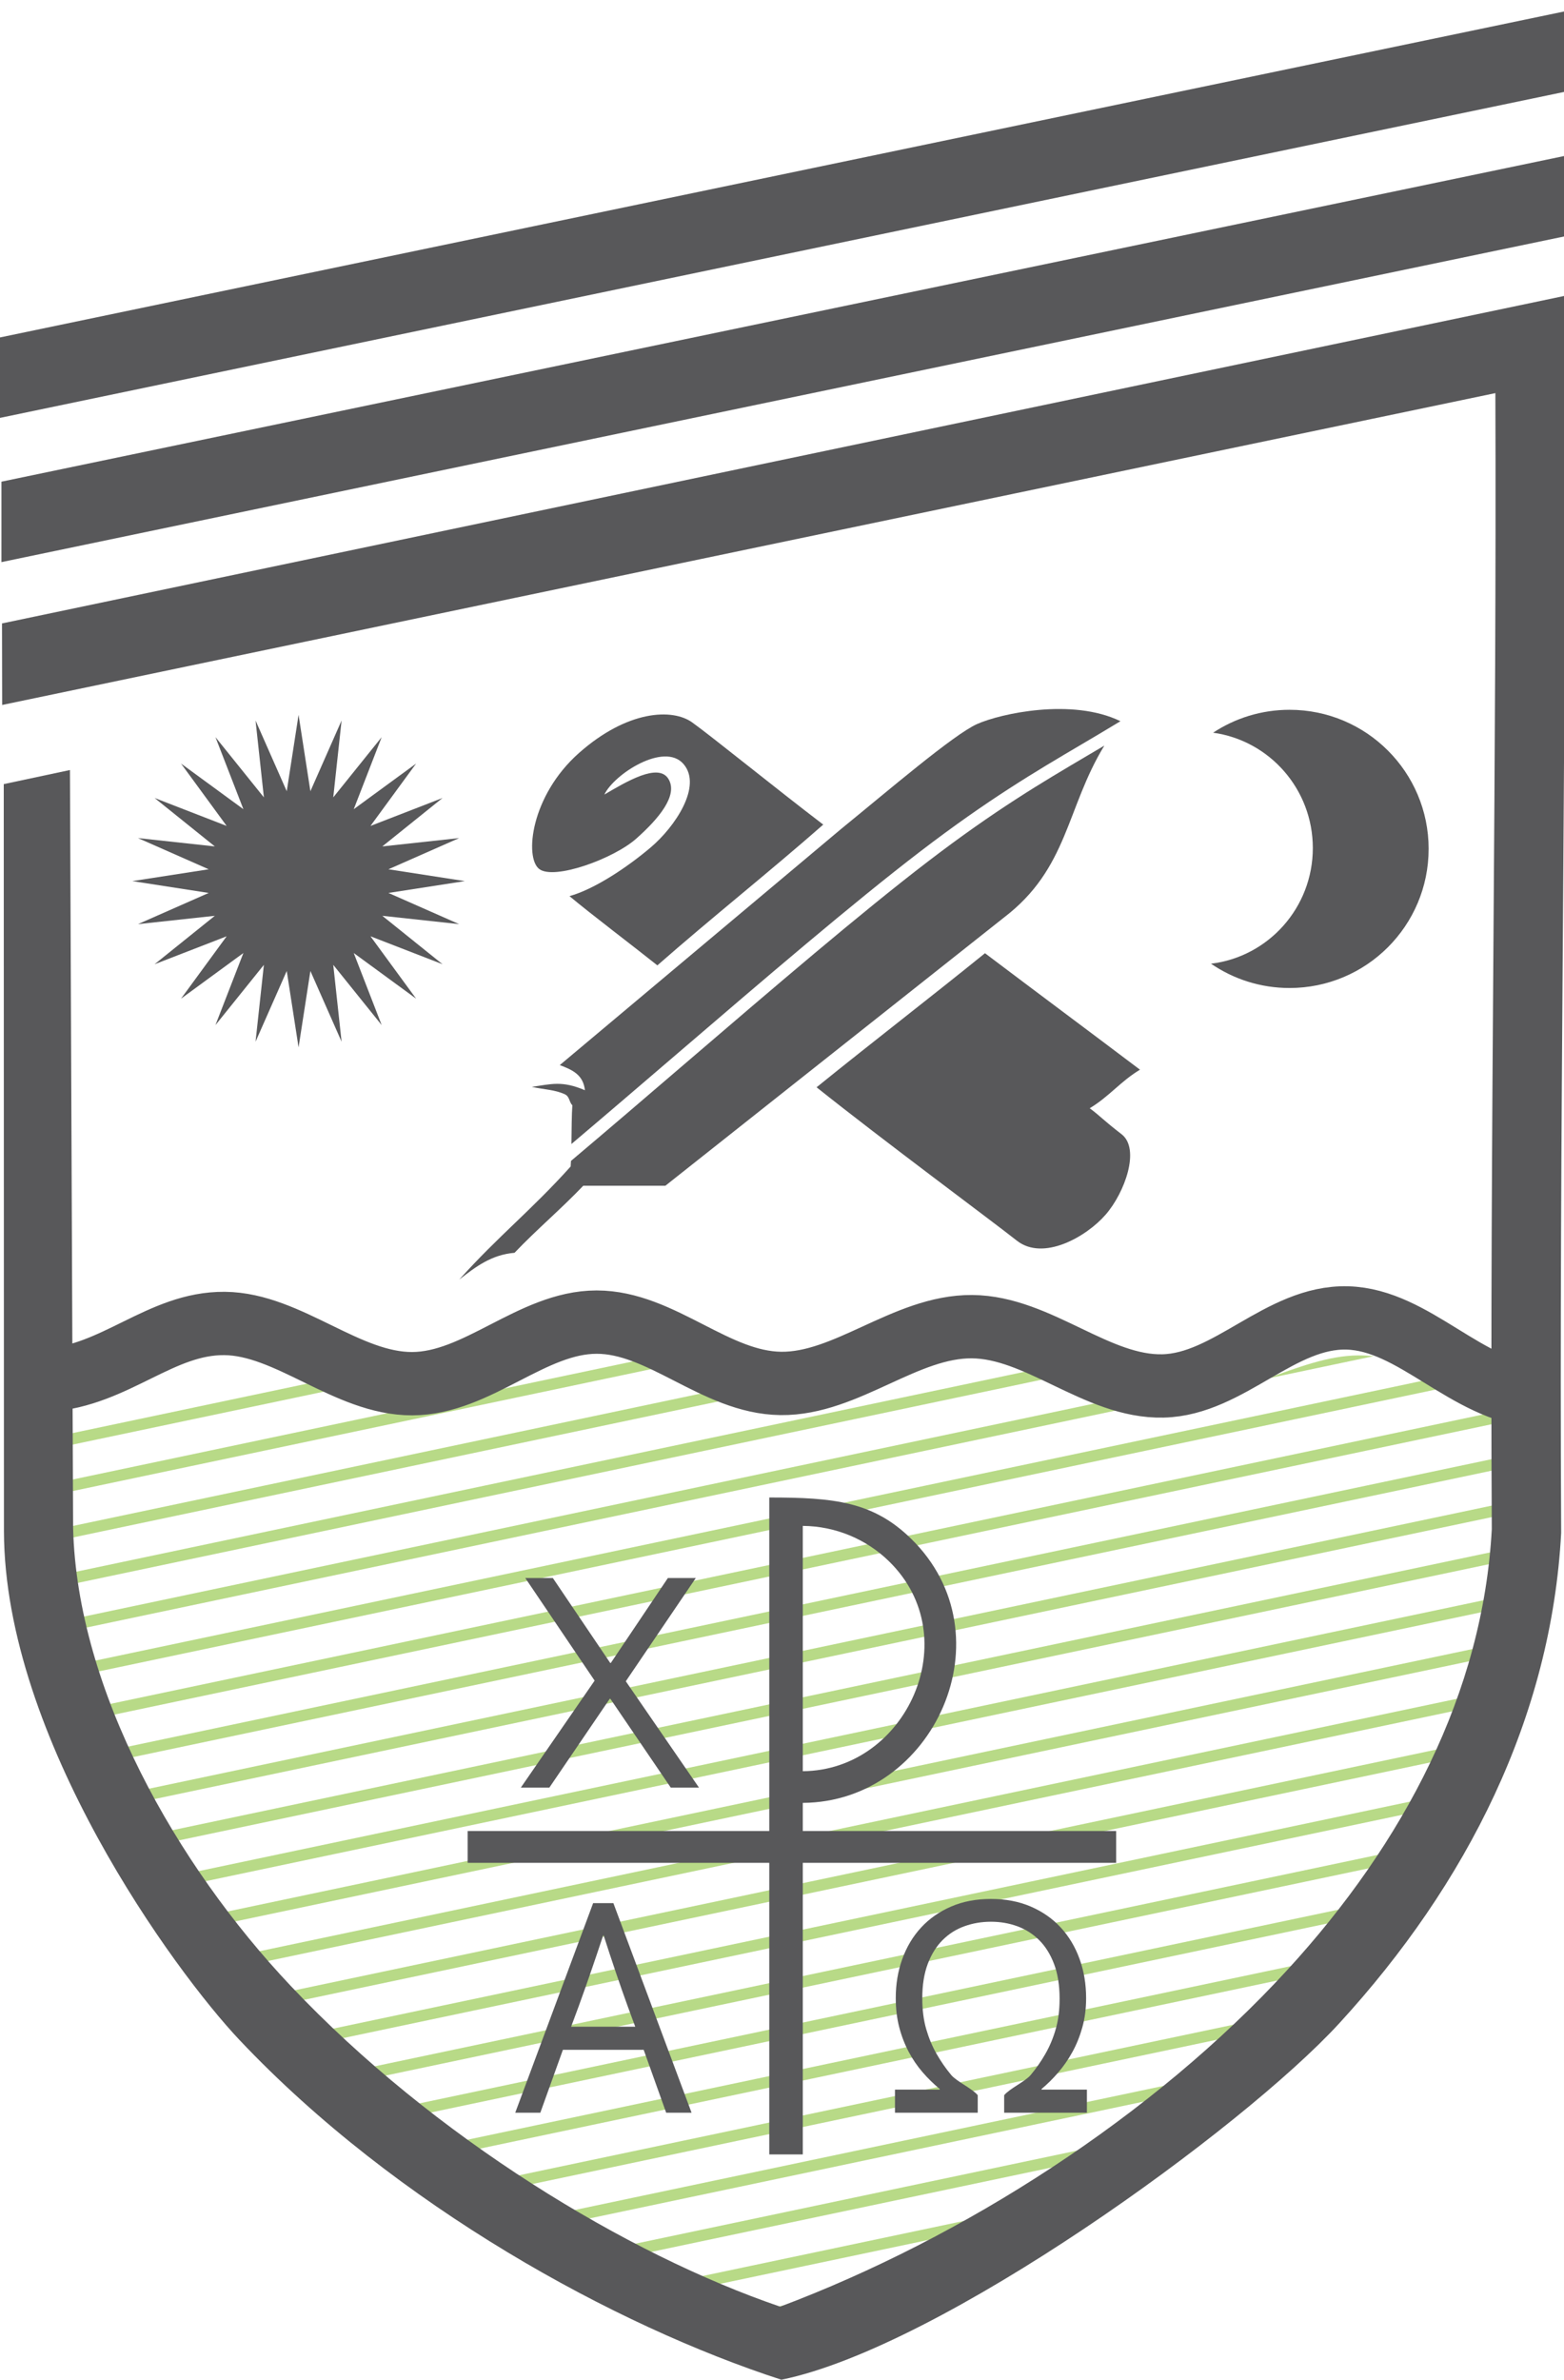 <?xml version="1.0" encoding="UTF-8" standalone="no"?>
<svg
   xmlns:dc="http://purl.org/dc/elements/1.1/"
   xmlns:cc="http://creativecommons.org/ns#"
   xmlns:rdf="http://www.w3.org/1999/02/22-rdf-syntax-ns#"
   xmlns:svg="http://www.w3.org/2000/svg"
   xmlns="http://www.w3.org/2000/svg"
   xmlns:sodipodi="http://sodipodi.sourceforge.net/DTD/sodipodi-0.dtd"
   xmlns:inkscape="http://www.inkscape.org/namespaces/inkscape"
   version="1.1"
   id="svg37"
   viewBox="0 0 140 213"
   sodipodi:docname="pke_logo.svg"
   inkscape:version="0.92.5 (2060ec1f9f, 2020-04-08)"
   width="140"
   height="213">
  <defs
     id="defs41" />
  <sodipodi:namedview
     pagecolor="#ffffff"
     bordercolor="#666666"
     borderopacity="1"
     objecttolerance="10"
     gridtolerance="10"
     guidetolerance="10"
     inkscape:pageopacity="0"
     inkscape:pageshadow="2"
     inkscape:window-width="1920"
     inkscape:window-height="1021"
     id="namedview39"
     inkscape:document-rotation="0"
     showgrid="false"
     inkscape:zoom="2.1099472"
     inkscape:cx="229.19226"
     inkscape:cy="133.2495"
     inkscape:current-layer="svg37"
     inkscape:window-x="0"
     inkscape:window-y="0"
     inkscape:window-maximized="1" />
  <path
     id="rect848-87-5"
     style="fill:#b8da87;fill-opacity:1;stroke-width:0.654"
     d="m 121.556,121.317 c -2.678,0.025 -5.352,1.07 -8.262,2.105 l 9.688,-2.041 c -0.472,-0.04 -0.947,-0.069 -1.426,-0.065 z m -64.887,0.535 -14.76,3.111 c -1.534,0.536 -3.066,0.938 -4.625,0.975 l -33.355,7.031 c 0.015,0.334 0.031,0.675 0.049,1.023 l 54.816,-11.555 c -0.713,-0.218 -1.426,-0.432 -2.125,-0.586 z m 36.383,0.648 -88.461,18.648 c 0.04,0.338 0.073,0.66 0.117,1.006 l 90.227,-19.02 c -0.625,-0.226 -1.252,-0.434 -1.883,-0.635 z m 36.666,0.586 L 5.864,149.196 c 0.066,0.337 0.113,0.651 0.184,0.994 l 125.395,-26.434 c -0.572,-0.231 -1.089,-0.429 -1.725,-0.67 z M 28.546,123.622 3.814,128.837 c 0.005,0.323 0.017,0.678 0.023,1.025 l 26.227,-5.527 c -0.521,-0.227 -1.018,-0.47 -1.518,-0.713 z m 35.938,0.74 -60.299,12.713 c 0.028,0.343 0.046,0.661 0.078,1.016 l 62.23,-13.117 c -0.666,-0.18 -1.337,-0.389 -2.01,-0.611 z m 36.186,0.691 -95.52,20.137 c 0.053,0.335 0.097,0.657 0.154,0.998 l 98.324,-20.727 c -0.974,-0.011 -1.961,-0.165 -2.959,-0.408 z M 135.704,125.983 6.71,153.176 c 0.077,0.326 0.156,0.654 0.236,0.984 l 128.674,-27.125 c 0.027,-0.35 0.051,-0.699 0.084,-1.053 z m -0.264,4.217 -127.643,26.906 c 0.107,0.321 0.214,0.643 0.328,0.963 l 127.275,-26.83 c 0.009,-0.342 0.027,-0.693 0.039,-1.039 z m -0.08,4.176 -126.088,26.58 c 0.138,0.315 0.283,0.628 0.428,0.941 l 125.656,-26.49 c -7.8e-4,-0.342 0.003,-0.686 0.004,-1.031 z m 0.004,4.156 -124.229,26.188 c 0.167,0.309 0.334,0.619 0.508,0.926 l 123.719,-26.08 c 6.8e-4,-0.344 0.003,-0.686 0.002,-1.033 z m -0.055,4.17 -121.994,25.717 c 0.195,0.304 0.378,0.611 0.578,0.912 l 121.387,-25.59 c 0.016,-0.343 0.019,-0.693 0.029,-1.039 z m -0.266,4.215 -119.234,25.135 c 0.222,0.3 0.46,0.592 0.688,0.889 l 118.416,-24.963 c 0.048,-0.353 0.092,-0.706 0.131,-1.061 z m -0.721,4.311 -115.682,24.387 c 0.246,0.293 0.49,0.587 0.74,0.877 l 114.682,-24.176 c 0.089,-0.362 0.179,-0.723 0.26,-1.088 z m -1.205,4.412 -111.373,23.479 c 0.27,0.288 0.542,0.574 0.816,0.859 l 110.188,-23.225 c 0.128,-0.369 0.249,-0.741 0.369,-1.113 z m -1.688,4.516 -106.289,22.406 c 0.294,0.284 0.593,0.565 0.891,0.846 L 130.937,161.292 c 0.171,-0.376 0.332,-0.757 0.494,-1.137 z m -2.227,4.627 L 28.814,185.946 c 0.316,0.278 0.629,0.558 0.947,0.832 l 98.805,-20.828 c 0.218,-0.387 0.429,-0.777 0.639,-1.168 z m -2.842,4.76 -93.607,19.732 c 0.339,0.275 0.679,0.546 1.02,0.816 l 91.781,-19.348 c 0.272,-0.398 0.543,-0.798 0.807,-1.201 z m -3.477,4.891 -85.932,18.115 c 0.363,0.271 0.725,0.536 1.088,0.803 L 121.882,175.675 c 0.335,-0.414 0.678,-0.822 1.004,-1.242 z m -4.268,5.059 -77.191,16.271 c 0.38,0.264 0.762,0.535 1.141,0.793 l 74.85,-15.779 c 0.403,-0.426 0.806,-0.851 1.201,-1.285 z m -5.143,5.242 -67.316,14.189 c 0.405,0.261 0.811,0.524 1.213,0.777 l 64.645,-13.627 c 0.487,-0.445 0.978,-0.885 1.459,-1.34 z m -6.24,5.475 -56.059,11.816 c 0.442,0.264 0.864,0.506 1.299,0.76 l 53.039,-11.182 c 0.576,-0.455 1.148,-0.926 1.721,-1.395 z m -7.564,5.754 -43.188,9.104 c 0.464,0.255 0.918,0.5 1.367,0.742 l 39.691,-8.365 c 0.706,-0.48 1.418,-0.978 2.129,-1.48 z m -9.447,6.148 -28.104,5.926 c 0.486,0.243 0.993,0.505 1.447,0.727 l 23.916,-5.041 c 0.895,-0.513 1.811,-1.054 2.74,-1.611 z"
     inkscape:connector-curvature="0" />
  <g
     id="Layer1000"
     style="display:inline"
     transform="translate(-112.61,-201.055)">
    <path
       d="m 112.61,231.258 140.117,-29.197 v 7.2 L 112.61,238.458 Z"
       style="fill:#58585a;fill-rule:evenodd"
       id="path8"
       inkscape:connector-curvature="0" />
    <path
       d="M 112.74,244.168 252.856,214.971 v 7.2 l -140.117,29.197 z"
       style="fill:#58585a;fill-rule:evenodd"
       id="path10"
       inkscape:connector-curvature="0" />
    <path
       d="m 116.81,324.592 c 6.149,-0.406 10.184,-5.134 15.906,-5.079 5.722,0.054 10.954,5.411 16.794,5.39 5.84,-0.021 10.709,-5.507 16.505,-5.511 5.796,-0.004 10.618,5.417 16.488,5.488 5.87,0.071 11.149,-5.12 17.107,-5.081 5.958,0.039 11.188,5.443 17.102,5.306 5.915,-0.138 10.495,-6.254 16.505,-6.087 6.01,0.167 10.616,6.521 17.097,7.022"
       style="fill:none;stroke:#58585a;stroke-width:5.669;stroke-linecap:butt;stroke-linejoin:miter;stroke-dasharray:none"
       id="path12"
       inkscape:connector-curvature="0" />
    <path
       d="m 112.79,256.856 135.617,-28.425 4.225,-0.887 0.024,4.334 c 0.1,17.815 -0.025,35.472 -0.15,53.128 -0.125,17.644 -0.25,35.288 -0.15,53.072 v 0.194 c -0.881,16.448 -8.403,31.389 -19.865,43.883 -8.629,9.406 -35.636,28.989 -49.936,31.9 -14.816,-4.804 -34.444,-15.524 -48.511,-30.415 -5.776,-6.115 -21.035,-26.97 -21.08,-45.535 l -0.017,-66.867 5.925,-1.261 0.283,67.871 c 0.366,14.469 9.261,30.14 19.471,40.948 12.853,13.605 30.165,24.055 43.82,28.718 16.377,-6.16 33.369,-17.023 45.408,-30.148 10.417,-11.355 17.504,-24.803 18.293,-39.438 -0.098,-17.755 0.026,-35.353 0.151,-52.95 0.115,-16.209 0.229,-32.419 0.17,-48.737 l -133.663,27.912 z"
       style="fill:#58585a;fill-rule:evenodd"
       id="path14"
       inkscape:connector-curvature="0" />
  </g>
  <path
     d="m 26.726,63.984 1.059,6.836 2.792,-6.329 -0.746,6.878 4.335,-5.391 -2.501,6.45 5.583,-4.085 -4.085,5.583 6.45,-2.501 -5.391,4.335 6.878,-0.746 -6.329,2.792 6.836,1.059 -6.836,1.059 6.329,2.792 -6.878,-0.746 5.391,4.335 -6.45,-2.501 4.085,5.583 -5.583,-4.085 2.501,6.45 -4.335,-5.391 0.746,6.878 -2.792,-6.329 -1.059,6.836 -1.059,-6.836 -2.792,6.329 0.746,-6.878 -4.335,5.391 2.501,-6.45 -5.583,4.085 4.085,-5.583 -6.45,2.501 5.391,-4.335 -6.878,0.746 6.329,-2.792 -6.836,-1.059 6.836,-1.059 -6.329,-2.792 6.878,0.746 -5.391,-4.335 6.45,2.501 -4.085,-5.583 5.583,4.085 -2.501,-6.45 4.335,5.391 -0.746,-6.878 2.792,6.329 z"
     style="display:inline;fill:#58585a;fill-rule:evenodd"
     id="path17"
     inkscape:connector-curvature="0" />
  <g
     id="Layer1001"
     style="display:inline"
     transform="translate(-112.61,-201.055)">
    <path
       d="m 171.453,287.461 c -1.978,-1.582 -5.971,-4.608 -7.867,-6.197 2.212,-0.616 5.117,-2.534 7.275,-4.363 2.159,-1.829 4.649,-5.492 2.924,-7.471 -1.724,-1.98 -6.199,0.906 -7.076,2.742 1.952,-1.144 4.825,-2.87 5.729,-1.407 0.904,1.464 -0.852,3.559 -2.882,5.359 -2.03,1.8 -7.351,3.729 -8.679,2.712 -1.328,-1.017 -0.772,-6.551 3.563,-10.387 4.335,-3.837 8.358,-4.004 10.125,-2.737 1.767,1.266 7.537,5.95 11.737,9.15 -4.9,4.3 -9.95,8.3 -14.85,12.6 z"
       style="fill:#58585a;fill-rule:evenodd"
       id="path19"
       inkscape:connector-curvature="0" />
    <path
       d="m 203.63,312.099 c -2.362,-1.863 -11.975,-8.975 -17.925,-13.725 5,-4.05 10.075,-7.95 15.075,-12 4.7,3.55 9.175,6.875 13.875,10.425 -1.75,1.05 -2.75,2.4 -4.5,3.45 1,0.75 1.157,1.016 2.85,2.325 1.694,1.309 0.303,5.212 -1.425,7.2 -1.728,1.988 -5.589,4.189 -7.95,2.325 z"
       style="fill:#58585a;fill-rule:evenodd"
       id="path21"
       inkscape:connector-curvature="0" />
  </g>
  <path
     d="m 127.883,75.981 c 0,-6.876 -5.574,-12.45 -12.45,-12.45 -2.528,0 -4.879,0.754 -6.843,2.049 5.043,0.699 8.926,5.055 8.926,10.326 0,5.336 -3.981,9.735 -9.114,10.351 2.001,1.371 4.422,2.175 7.03,2.175 6.876,0 12.45,-5.574 12.45,-12.45 z"
     style="display:inline;fill:#58585a;fill-rule:evenodd"
     id="path24"
     inkscape:connector-curvature="0" />
  <path
     d="m 51.083,104.406 c -3.5,3.9 -6.475,6.226 -9.975,10.126 1.475,-1.15 2.875,-2.225 4.95,-2.4 2,-2.1 4.15,-3.9 6.15,-6 2.45,0 4.9,0 7.35,0 10.1,-8 20.2,-16 30.3,-24 5.765,-4.391 5.572,-9.785 8.996,-15.397 -0.491,0.291 -0.978,0.579 -1.465,0.866 -4.151,2.449 -8.302,4.898 -14.317,9.501 -6.032,4.616 -13.922,11.383 -21.812,18.149 -3.44,2.95 -6.881,5.901 -10.149,8.658 -0.008,0.183 -0.017,0.351 -0.029,0.498 z m 49.212,-39.855 c -4.325,-2.105 -10.756,-0.675 -12.836,0.256 -2.091,0.935 -7.975,5.975 -12.15,9.375 -8.4,7.05 -16.8,14.1 -25.2,21.15 1.2,0.45 2.1,0.9 2.25,2.25 -2.05,-0.875 -3.008,-0.55 -4.758,-0.3 1.076,0.236 2.07,0.247 2.963,0.664 0.433,0.202 0.367,0.675 0.67,0.986 -0.062,0.802 -0.066,2.203 -0.084,3.464 3.056,-2.585 6.217,-5.295 9.377,-8.005 7.902,-6.777 15.805,-13.555 21.86,-18.188 6.073,-4.647 10.251,-7.112 14.428,-9.576 1.149,-0.677 2.298,-1.356 3.481,-2.075 z"
     style="display:inline;fill:#58585a;fill-rule:evenodd"
     id="path26"
     inkscape:connector-curvature="0" />
  <g
     id="Layer1002"
     style="display:inline"
     transform="translate(-112.61,-201.055)">
    <path
       d="m 154.471,364.939 h 27 v -29.85 c 5.793,0 9.281,0.362 12.682,3.679 8.863,8.642 2.058,23.588 -9.682,23.655 v 2.516 h 28.05 v 2.85 h -28.05 v 26.1 h -3 v -26.1 h -27 z m 30,-27.307 v 21.956 c 9.276,-0.068 14.71,-11.97 7.711,-18.794 -2.005,-1.955 -4.765,-3.142 -7.711,-3.162 z"
       style="fill:#58585a;fill-rule:evenodd"
       id="path28"
       inkscape:connector-curvature="0" />
    <path
       d="m 201.313,371.023 c 1.323,0 2.51,0.225 3.565,0.68 1.05,0.455 1.945,1.077 2.68,1.872 0.735,0.795 1.3,1.738 1.691,2.825 0.391,1.082 0.584,2.25 0.584,3.505 0,0.939 -0.113,1.805 -0.339,2.61 -0.226,0.804 -0.523,1.547 -0.895,2.217 -0.372,0.675 -0.8,1.288 -1.276,1.839 -0.48,0.555 -0.97,1.039 -1.479,1.46 v 0.058 h 4.06 v 2.068 h -7.406 v -1.571 c 0.523,-0.618 1.884,-1.22 2.376,-1.81 0.491,-0.588 0.928,-1.216 1.309,-1.882 0.382,-0.666 0.693,-1.398 0.923,-2.198 0.236,-0.8 0.353,-1.714 0.353,-2.744 0,-1.197 -0.165,-2.227 -0.49,-3.093 -0.325,-0.867 -0.768,-1.58 -1.328,-2.14 -0.56,-0.56 -1.215,-0.977 -1.959,-1.25 -0.744,-0.273 -1.531,-0.407 -2.369,-0.407 -0.834,0 -1.625,0.134 -2.369,0.402 -0.744,0.263 -1.399,0.68 -1.959,1.24 -0.56,0.56 -1.003,1.274 -1.328,2.131 -0.325,0.862 -0.49,1.887 -0.49,3.074 0,1.039 0.118,1.963 0.353,2.767 0.235,0.804 0.541,1.542 0.923,2.208 0.382,0.67 0.819,1.304 1.31,1.891 0.493,0.59 1.854,1.192 2.377,1.81 v 1.571 h -7.407 v -2.068 h 4.003 v -0.058 c -0.542,-0.45 -1.055,-0.948 -1.531,-1.499 -0.48,-0.556 -0.895,-1.164 -1.248,-1.834 -0.353,-0.67 -0.636,-1.398 -0.843,-2.193 -0.207,-0.8 -0.311,-1.661 -0.311,-2.6 0,-1.255 0.193,-2.423 0.584,-3.505 0.391,-1.087 0.956,-2.03 1.691,-2.825 0.735,-0.795 1.63,-1.417 2.68,-1.872 1.055,-0.455 2.242,-0.68 3.565,-0.68 z"
       style="fill:#58585a;fill-rule:evenodd"
       id="path30"
       inkscape:connector-curvature="0" />
    <path
       d="m 158.731,390.157 6.973,-18.761 h 1.812 l 6.999,18.761 h -2.272 l -2.014,-5.631 h -7.231 l -2.022,5.631 z m 7.866,-15.859 c -0.77,2.337 -1.506,4.463 -2.202,6.373 l -0.661,1.786 h 5.739 l -0.661,-1.791 c -0.705,-1.944 -1.423,-4.065 -2.162,-6.369 z"
       style="fill:#58585a;fill-rule:evenodd"
       id="path32"
       inkscape:connector-curvature="0" />
    <path
       d="m 167.29,349.896 5.105,-7.599 h 2.497 l -6.264,9.242 6.551,9.519 h -2.525 l -5.407,-7.949 h -0.056 l -5.407,7.949 h -2.553 l 6.607,-9.576 -6.207,-9.184 h 2.468 l 5.133,7.599 z"
       style="fill:#58585a;fill-rule:evenodd"
       id="path34"
       inkscape:connector-curvature="0" />
  </g>
</svg>
